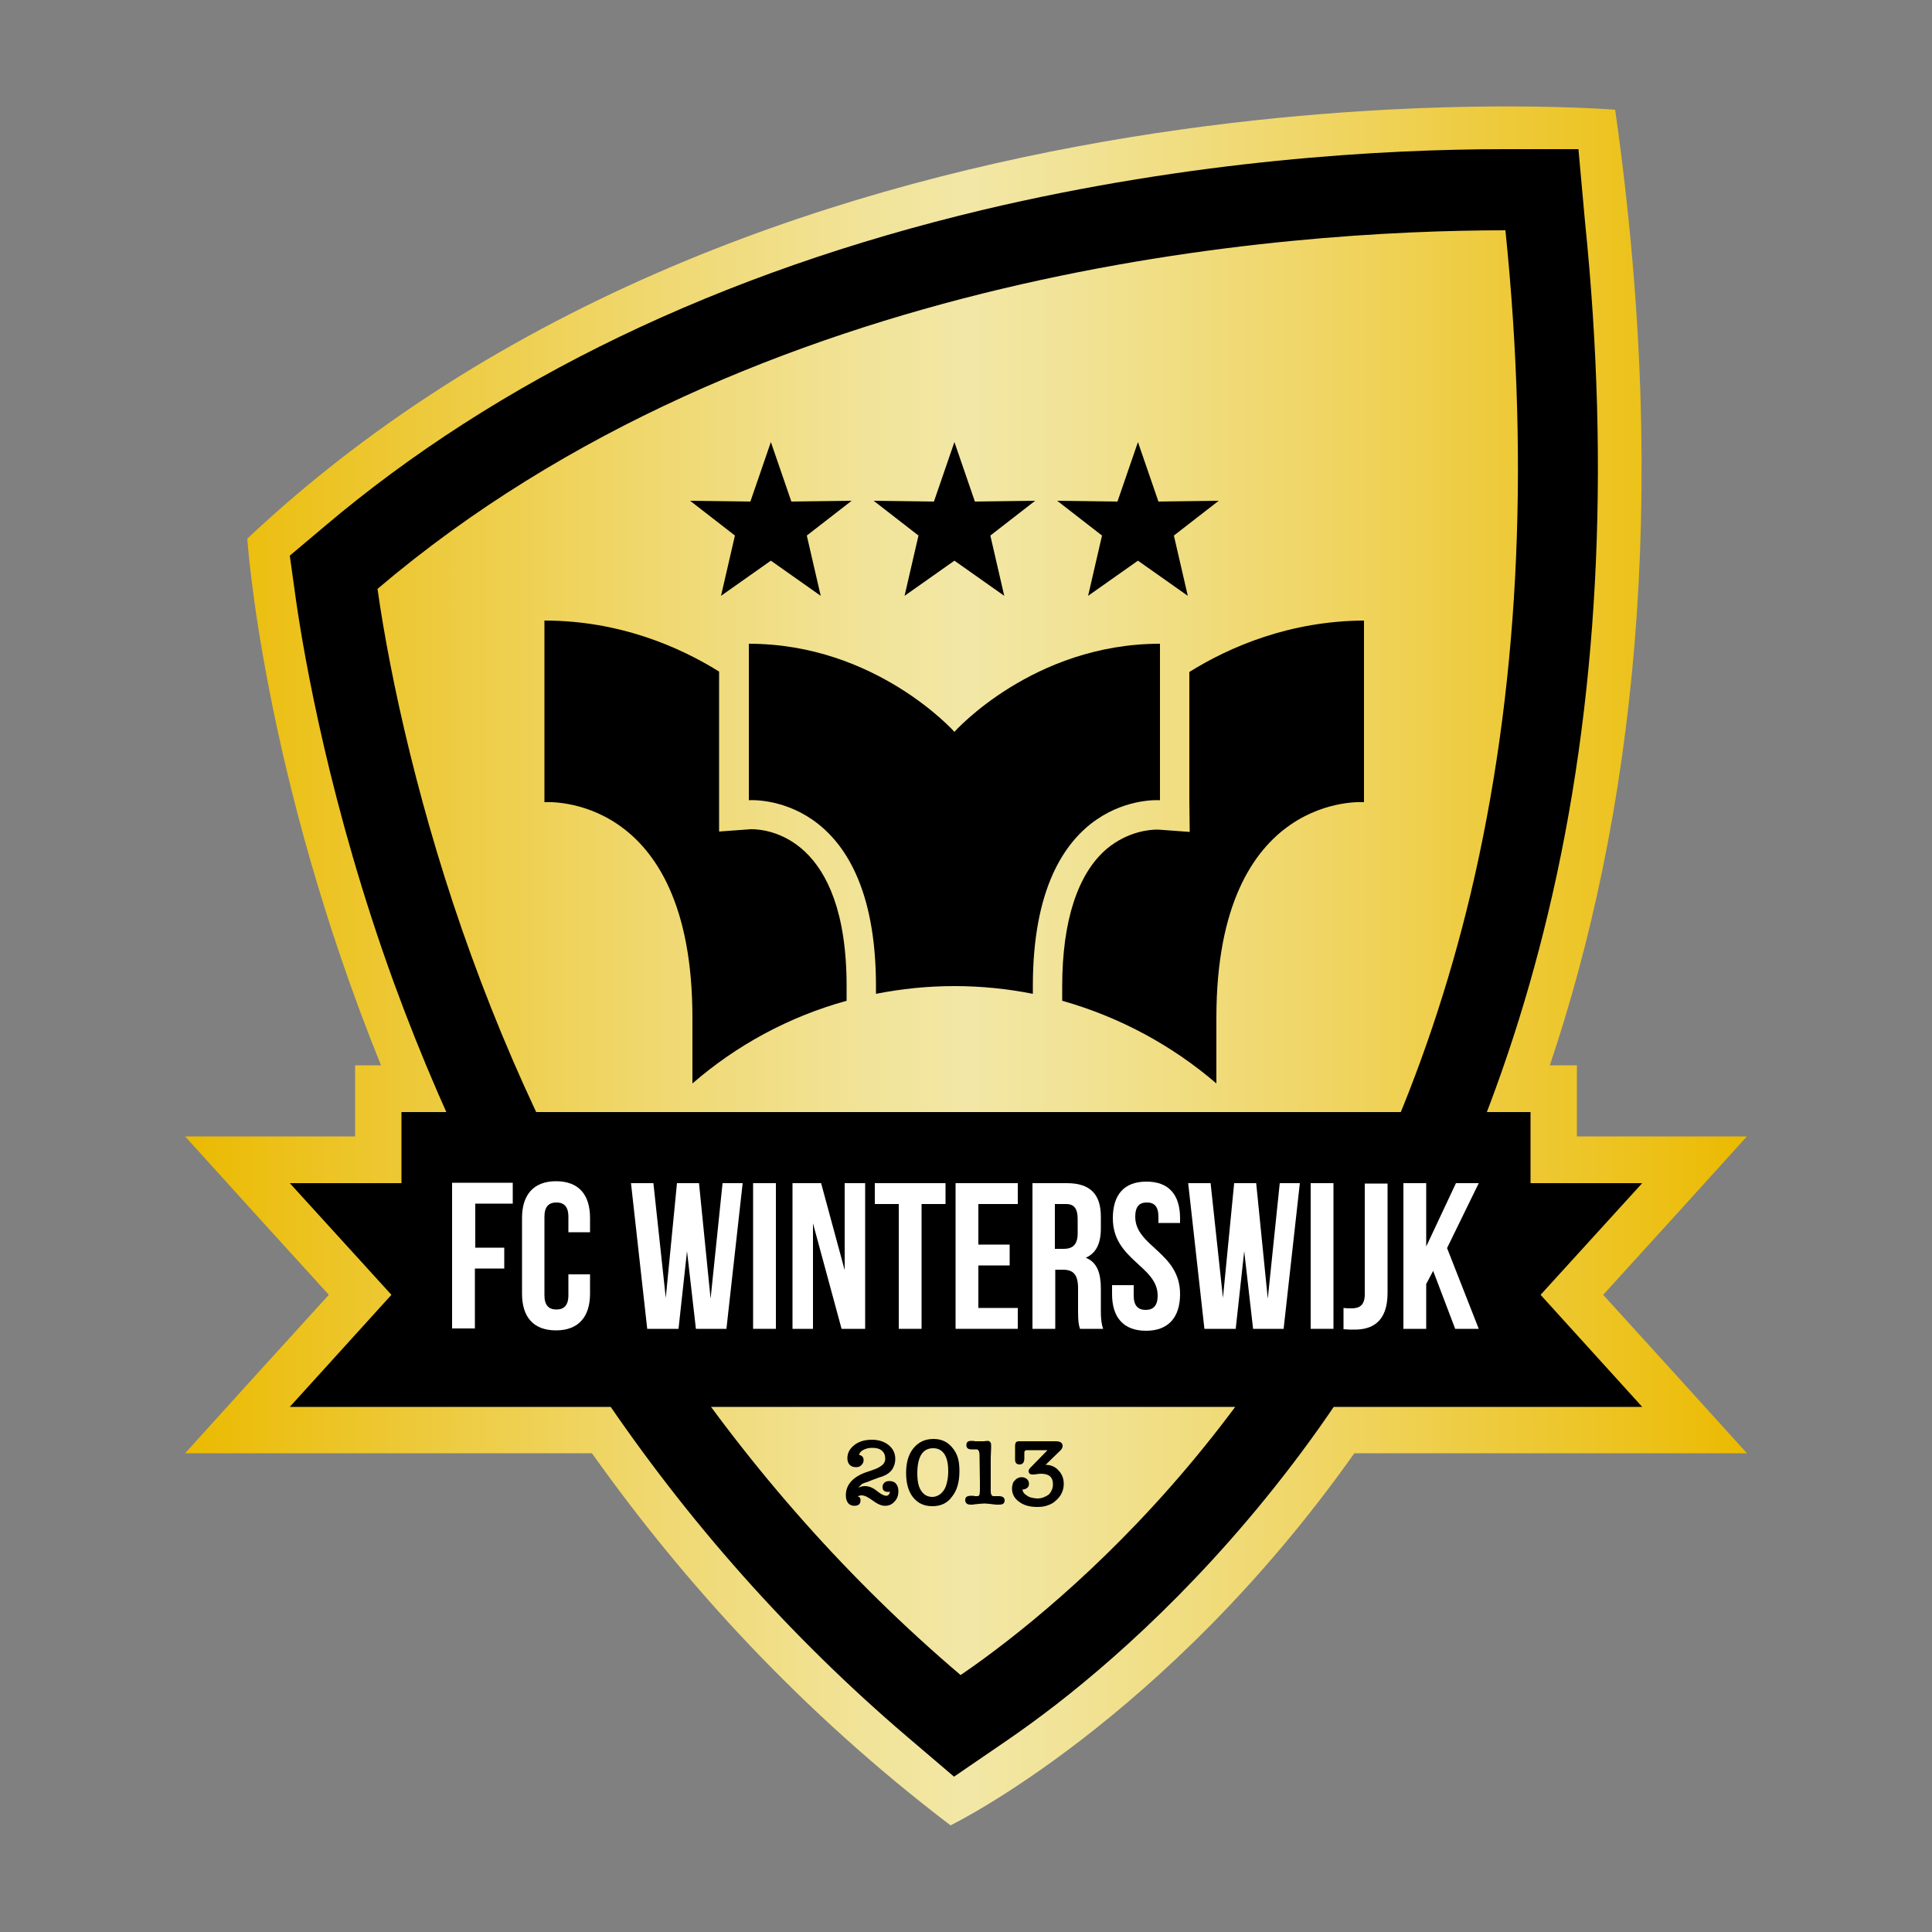 <?xml version="1.0" encoding="utf-8"?>
<!-- Generator: Adobe Illustrator 22.0.0, SVG Export Plug-In . SVG Version: 6.00 Build 0)  -->
<svg version="1.1" id="Laag_1" xmlns="http://www.w3.org/2000/svg" xmlns:xlink="http://www.w3.org/1999/xlink" x="0px" y="0px"
	 viewBox="0 0 500 500" style="enable-background:new 0 0 500 500;" xml:space="preserve">
<rect x="0" y="0" width="500" height="500" fill="#808080" stroke="none"/>
<style type="text/css">
	.st0{fill:url(#SVGID_1_);}
	.st1{fill:#FFFFFF;}
</style>
<g>
	<linearGradient id="SVGID_1_" gradientUnits="userSpaceOnUse" x1="47.873" y1="250" x2="452.127" y2="250">
		<stop  offset="0" style="stop-color:#EBBA00"/>
		<stop  offset="0.143" style="stop-color:#EDC938"/>
		<stop  offset="0.31" style="stop-color:#F0D973"/>
		<stop  offset="0.434" style="stop-color:#F1E398"/>
		<stop  offset="0.5" style="stop-color:#F2E7A6"/>
		<stop  offset="0.57" style="stop-color:#F1E396"/>
		<stop  offset="0.708" style="stop-color:#F0D76B"/>
		<stop  offset="0.899" style="stop-color:#EDC527"/>
		<stop  offset="1" style="stop-color:#EBBA00"/>
	</linearGradient>
	<path class="st0" d="M433.9,356l-19-20.9l19-20.9l18.2-20.1H425h-16.9v-6.4v-12h-7C422.4,212.3,432.6,131,418,28.4
		c0,0-217-18-354,111c0,0,3.9,60.4,34.6,136.3h-6.7v12v6.4H75H47.9l18.2,20.1l19,20.9l-19,20.9l-18.2,20.1H75h28.9h49.3
		c24,33.8,54.3,67,92.8,96.3c0,0,55.4-26.9,104.5-96.3h45.5H425h27.1L433.9,356z"/>
	<g>
		<path d="M389.6,59.6c6.4,62.3,3.3,120.1-9.1,172.1c-11.2,46.7-30,89-55.9,125.6c-22.9,32.5-47.3,54.4-63.7,67.2
			c-4.5,3.5-8.6,6.5-12.3,9c-28.7-24.4-54-52.9-75.5-84.9c-20.6-30.7-37.9-64.8-51.1-101.2c-13.2-36.2-21-71.6-24.3-95
			C195.8,69,333.4,59.6,389.6,59.6 M408.5,38.6l-19,0c-31.6,0-80.6,2.8-135.1,15.7c-68,16.2-125.4,43.8-170.5,82l-8.9,7.5l1.6,11.5
			c2.1,14.6,8.8,53.6,25.4,99.2c13.9,38,31.9,73.6,53.4,105.7c22.5,33.5,49.2,63.5,79.3,89.2l12.2,10.4l13.3-9.1
			c4.4-3,8.9-6.3,13.3-9.7c17.5-13.6,43.5-37.1,68-71.6c27.4-38.8,47.3-83.5,59.1-132.9c13-54.2,16.2-114.5,9.6-179.1L408.5,38.6
			L408.5,38.6z"/>
	</g>
	<g>
		<polygon points="199.5,145.1 186.6,154.2 190.2,138.6 178.6,129.6 194.2,129.8 199.5,114.4 204.8,129.8 220.4,129.6 208.8,138.6 
			212.4,154.2 		"/>
		<polygon points="247,145.1 234.1,154.2 237.7,138.6 226.1,129.6 241.7,129.8 247,114.4 252.3,129.8 267.9,129.6 256.3,138.6 
			259.9,154.2 		"/>
		<polygon points="294.5,145.1 281.6,154.2 285.2,138.6 273.6,129.6 289.2,129.8 294.5,114.4 299.8,129.8 315.4,129.6 303.8,138.6 
			307.4,154.2 		"/>
		<path d="M226.7,255.2v2c6.6-1.3,13.3-2,20.3-2s13.7,0.7,20.3,2v-2c0-50.7,32.9-48.1,32.9-48.1v-40.5c-32.9,0-53.2,22.8-53.2,22.8
			s-20.3-22.8-53.2-22.8v40.5C193.8,207.1,226.7,204.5,226.7,255.2z"/>
		<path d="M307.8,173.9v33.2l0.1,8.2l-8.2-0.6c-0.1,0-0.1,0-0.3,0c-1.7,0-7.5,0.4-13,5c-7.5,6.4-11.5,18.7-11.5,35.5v3.8
			c14.9,4.2,28.5,11.6,39.9,21.4v-17c0-58.7,38.2-55.8,38.2-55.8v-47C333.9,160.7,318.4,167.3,307.8,173.9z"/>
		<path d="M179.2,263.4v17c11.4-9.9,25-17.3,39.9-21.4v-3.8c0-38.6-20.5-40.6-24.6-40.6c-0.1,0-0.1,0-0.2,0c0,0,0,0,0,0l-8.2,0.6
			v-8.2v-33.2c-10.6-6.6-26.1-13.2-45.2-13.2v47C141,207.6,179.2,204.7,179.2,263.4z"/>
	</g>
	<polygon points="425,306.2 396.1,306.2 396.1,287.8 103.9,287.8 103.9,306.2 75,306.2 101.3,335.1 75,364.1 103.9,364.1 
		396.1,364.1 425,364.1 398.7,335.1 	"/>
	<g>
		<path class="st1" d="M122.9,322.9h7.6v5.4h-7.6v15.5H117v-37.7h15.7v5.4h-9.7V322.9z"/>
		<path class="st1" d="M152.7,329.8v5c0,6-3,9.5-8.8,9.5s-8.8-3.4-8.8-9.5v-19.6c0-6,3-9.5,8.8-9.5s8.8,3.4,8.8,9.5v3.7h-5.6v-4
			c0-2.7-1.2-3.7-3.1-3.7s-3.1,1-3.1,3.7v20.3c0,2.7,1.2,3.7,3.1,3.7s3.1-1,3.1-3.7v-5.4H152.7z"/>
		<path class="st1" d="M177.8,323.8l-2.2,20.1h-8.1l-4.2-37.7h5.8l3.2,29.7l2.9-29.7h5.7l3,29.9l3.1-29.9h5.2l-4.2,37.7h-7.9
			L177.8,323.8z"/>
		<path class="st1" d="M194.9,306.2h5.9v37.7h-5.9V306.2z"/>
		<path class="st1" d="M210.4,316.6v27.3h-5.3v-37.7h7.4l6.1,22.5v-22.5h5.3v37.7h-6.1L210.4,316.6z"/>
		<path class="st1" d="M226.4,306.2h18.3v5.4h-6.2v32.3h-5.9v-32.3h-6.2V306.2z"/>
		<path class="st1" d="M253.2,322.1h8.1v5.4h-8.1v11h10.2v5.4h-16.1v-37.7h16.1v5.4h-10.2V322.1z"/>
		<path class="st1" d="M279.5,343.9c-0.3-1-0.5-1.6-0.5-4.6v-5.9c0-3.5-1.2-4.8-3.9-4.8h-2v15.3h-5.9v-37.7h8.9
			c6.1,0,8.8,2.9,8.8,8.7v3c0,3.9-1.2,6.4-3.9,7.6c3,1.2,3.9,4.1,3.9,8v5.8c0,1.8,0.1,3.2,0.6,4.6H279.5z M273,311.6v11.6h2.3
			c2.2,0,3.6-1,3.6-4v-3.7c0-2.7-0.9-3.9-3-3.9H273z"/>
		<path class="st1" d="M296.7,305.8c5.8,0,8.7,3.4,8.7,9.5v1.2h-5.6v-1.6c0-2.7-1.1-3.7-3-3.7s-3,1-3,3.7c0,7.7,11.6,9.2,11.6,20
			c0,6-3,9.5-8.8,9.5c-5.8,0-8.8-3.4-8.8-9.5v-2.3h5.6v2.7c0,2.7,1.2,3.7,3.1,3.7c1.9,0,3.1-1,3.1-3.7c0-7.7-11.6-9.2-11.6-20
			C288,309.2,290.9,305.8,296.7,305.8z"/>
		<path class="st1" d="M322,323.8l-2.2,20.1h-8.1l-4.2-37.7h5.8l3.2,29.7l2.9-29.7h5.7l3,29.9l3.1-29.9h5.2l-4.2,37.7h-7.9
			L322,323.8z"/>
		<path class="st1" d="M339.2,306.2h5.9v37.7h-5.9V306.2z"/>
		<path class="st1" d="M347.8,338.5c0.6,0.1,1.4,0.1,2,0.1c1.9,0,3.4-0.7,3.4-3.6v-28.7h5.9v28.3c0,7.5-4,9.5-8.5,9.5
			c-1.1,0-1.9,0-2.9-0.1V338.5z"/>
		<path class="st1" d="M370.9,328.9l-1.8,3.4v11.6h-5.9v-37.7h5.9v16.4l7.7-16.4h5.9l-8.2,16.8l8.2,20.9h-6.1L370.9,328.9z"/>
	</g>
	<g>
		<path d="M223.4,383.9c-0.3,0.1-0.5,0.3-0.7,0.5c-0.2,0.2-0.4,0.4-0.6,0.6c0.5-0.2,1.1-0.4,1.7-0.4c1.1,0,2.1,0.4,3.2,1.3
			c1,0.8,1.8,1.2,2.3,1.2c0.3,0,0.6-0.1,0.7-0.3c0.2-0.2,0.3-0.5,0.3-0.8c-0.1,0.1-0.3,0.1-0.5,0.1c-0.9,0-1.4-0.4-1.4-1.3
			c0-0.5,0.2-0.8,0.5-1.1c0.3-0.3,0.8-0.4,1.3-0.4c0.7,0,1.3,0.2,1.7,0.7c0.4,0.5,0.6,1.1,0.6,1.9c0,1.1-0.3,2-1,2.7
			c-0.7,0.8-1.5,1.1-2.5,1.1c-0.9,0-2-0.5-3.2-1.4c-1.1-0.8-2-1.3-2.8-1.3c-0.4,0-0.8,0.1-1,0.3c0.5,0.1,0.7,0.4,0.7,1
			c0,0.9-0.5,1.4-1.6,1.4c-0.6,0-1.2-0.2-1.6-0.7c-0.4-0.5-0.6-1.2-0.6-2c0-2.9,2-5,5.9-6.2l1.7-0.6c0.8-0.3,1.4-0.7,1.9-1.1
			c0.5-0.5,0.7-1,0.7-1.6c0-0.9-0.3-1.6-0.9-2.1c-0.6-0.5-1.4-0.7-2.5-0.7c-0.9,0-1.6,0.2-2.2,0.5c-0.6,0.3-1,0.7-1.2,1.3
			c0.8,0.2,1.2,0.6,1.2,1.4c0,0.5-0.2,0.9-0.6,1.3c-0.4,0.4-0.8,0.5-1.4,0.5c-0.7,0-1.2-0.2-1.6-0.6c-0.4-0.4-0.6-1-0.6-1.7
			c0-1.4,0.6-2.5,1.9-3.5c1.2-0.9,2.7-1.3,4.5-1.3c1.7,0,3.2,0.5,4.3,1.4c1.2,1,1.7,2.2,1.7,3.6c0,1-0.3,1.9-0.8,2.7
			c-0.6,0.8-1.3,1.3-2.3,1.7h0c-0.1,0-0.4,0.2-0.9,0.3c-0.5,0.2-1.1,0.4-1.9,0.7h0c-0.5,0.2-1,0.4-1.5,0.6
			C224.1,383.6,223.7,383.8,223.4,383.9z"/>
		<path d="M241.3,389.8c-2.2,0-3.8-0.8-5-2.3c-1.2-1.5-1.8-3.6-1.8-6.3c0-2.7,0.6-4.8,1.9-6.4c1.3-1.6,3-2.4,5.2-2.4
			c2.1,0,3.7,0.8,4.9,2.3c0.6,0.7,1.1,1.6,1.4,2.6c0.3,1,0.4,2.2,0.4,3.4c0,2.8-0.6,5-1.9,6.6C245.2,389,243.5,389.8,241.3,389.8z
			 M241.5,374.8c-2.6,0-4,2-4.1,6.1v0.4c0,2,0.3,3.5,1,4.5c0.7,1.1,1.7,1.6,2.9,1.6c0.6,0,1.2-0.2,1.7-0.5c0.5-0.3,0.9-0.7,1.3-1.3
			c0.4-0.6,0.6-1.2,0.8-2.1c0.2-0.8,0.3-1.7,0.3-2.7c0-2-0.3-3.4-1-4.5C243.7,375.3,242.8,374.8,241.5,374.8z"/>
		<path d="M253.5,376.7c0-0.6-0.1-1-0.2-1.2s-0.3-0.4-0.5-0.4c0,0-0.1,0-0.3,0c-0.2,0-0.3,0-0.4,0c-0.1,0-0.3,0-0.4,0
			c-0.1,0-0.2,0-0.3,0c-0.9,0-1.3-0.4-1.3-1.1c0-0.8,0.4-1.1,1.3-1.1c0.1,0,0.2,0,0.4,0c0.2,0,0.3,0,0.5,0.1c0,0,0.1,0,0.1,0
			s0.1,0,0.1,0c0.1,0,0.3,0,0.4,0c0.1,0,0.2,0,0.3,0c0.2,0,0.5,0,0.7,0c0.2,0,0.4,0,0.5,0h0c0.5,0,0.8-0.1,1-0.1
			c0.3,0,0.5,0,0.6,0.1c0.2,0.1,0.3,0.2,0.4,0.4c0.1,0.2,0.1,0.5,0.1,0.8c0,0,0,0.1,0,0.2c0,0.1,0,0.2,0,0.4c0,0.8-0.1,1.6-0.1,2.4
			c0,0.8,0,1.5,0,2.2v2.6c0,0.3,0,0.5,0,0.9c0,0.3,0,0.7,0,1.1c0,0.2,0,0.4,0,0.5c0,0.2,0,0.3,0,0.4c0,0.2,0,0.4,0,0.6
			c0,0.2,0,0.3,0,0.4c0,0.9,0.3,1.3,0.7,1.3c0.1,0,0.2,0,0.3,0c0.1,0,0.3,0,0.4,0c0.1,0,0.3,0,0.4,0c0.1,0,0.3,0,0.3,0
			c1,0,1.5,0.4,1.5,1.1c0,0.8-0.5,1.1-1.4,1.1c-0.1,0-0.3,0-0.4,0c-0.1,0-0.3,0-0.4,0c-0.7-0.1-1.2-0.1-1.7-0.2
			c-0.5,0-0.9-0.1-1.2-0.1c-0.7,0-1.5,0.1-2.5,0.2c-0.3,0-0.5,0.1-0.7,0.1c-0.2,0-0.4,0-0.5,0c-0.9,0-1.4-0.4-1.4-1.2
			c0-0.8,0.5-1.1,1.6-1.1c0.1,0,0.3,0,0.4,0c0.1,0,0.3,0,0.4,0.1c0.1,0,0.1,0,0.2,0c0.1,0,0.1,0,0.2,0c0.1,0,0.1,0,0.2,0
			c0,0,0.1,0,0.1,0c0.3,0,0.5-0.1,0.6-0.4c0-0.2,0.1-0.6,0.1-1.1c0-0.5,0-1.2,0-2.1L253.5,376.7z"/>
		<path d="M271.1,375.3h-4.6c-0.3,0-0.5,0-0.7,0c-0.2,0-0.3,0-0.4,0.1c-0.2,0-0.3,0.3-0.3,0.6c0,0.1,0,0.2,0,0.3c0,0.1,0,0.2,0,0.4
			c0,0.1,0,0.3,0,0.4c0,0.1,0,0.2,0,0.3c0,1-0.4,1.6-1.2,1.6c-0.8,0-1.2-0.4-1.2-1.3c0-0.1,0-0.2,0-0.4c0-0.2,0-0.3,0-0.5
			c0-0.2,0-0.3,0-0.5s0-0.3,0-0.4c0-0.2,0-0.4,0-0.6s0-0.3,0-0.4c0-0.1,0-0.2,0-0.3c0-0.1,0-0.2,0-0.3c0-0.3,0-0.5,0.1-0.7
			c0-0.2,0.1-0.3,0.2-0.4s0.3-0.1,0.5-0.2c0.2,0,0.6,0,1,0h5.8c0.1,0,0.2,0,0.4,0c0.1,0,0.3,0,0.5,0c0.1,0,0.2,0,0.3,0
			c0.1,0,0.2,0,0.4,0c0.2,0,0.4,0,0.6,0c0.2,0,0.5,0,0.7,0c1.2,0,1.8,0.4,1.8,1.2c0,0.4-0.2,0.9-0.7,1.3l-3.7,3.6
			c1.4,0,2.5,0.5,3.3,1.4c0.9,0.9,1.4,2.1,1.4,3.5c0,1.7-0.7,3.2-2,4.3v0c-0.6,0.6-1.3,1-2.2,1.3c-0.8,0.3-1.7,0.4-2.7,0.4
			c-1.8,0-3.4-0.4-4.6-1.3c-1.3-0.9-1.9-2.1-1.9-3.5c0-0.4,0.1-0.8,0.2-1.2c0.1-0.4,0.3-0.7,0.6-0.9c0.2-0.3,0.5-0.5,0.8-0.6
			c0.3-0.2,0.7-0.2,1-0.2c0.5,0,0.9,0.2,1.3,0.5c0.3,0.3,0.5,0.7,0.5,1.2c0,0.9-0.6,1.4-1.7,1.5c0.1,0.6,0.4,1.1,1.1,1.5
			c0.4,0.3,0.8,0.5,1.3,0.6c0.5,0.1,1,0.2,1.5,0.2c0.6,0,1.1-0.1,1.6-0.3c0.5-0.2,0.9-0.4,1.3-0.7c0.3-0.3,0.6-0.7,0.8-1.2
			c0.2-0.4,0.3-0.9,0.3-1.5c0-1.8-1-2.7-3.1-2.7c-0.5,0-1.1,0.1-1.8,0.2c-0.1,0-0.2,0-0.2,0c-0.1,0-0.1,0-0.2,0c-0.6,0-1-0.3-1-0.9
			c0-0.3,0.2-0.6,0.5-0.9L271.1,375.3z"/>
	</g>
</g>
</svg>
